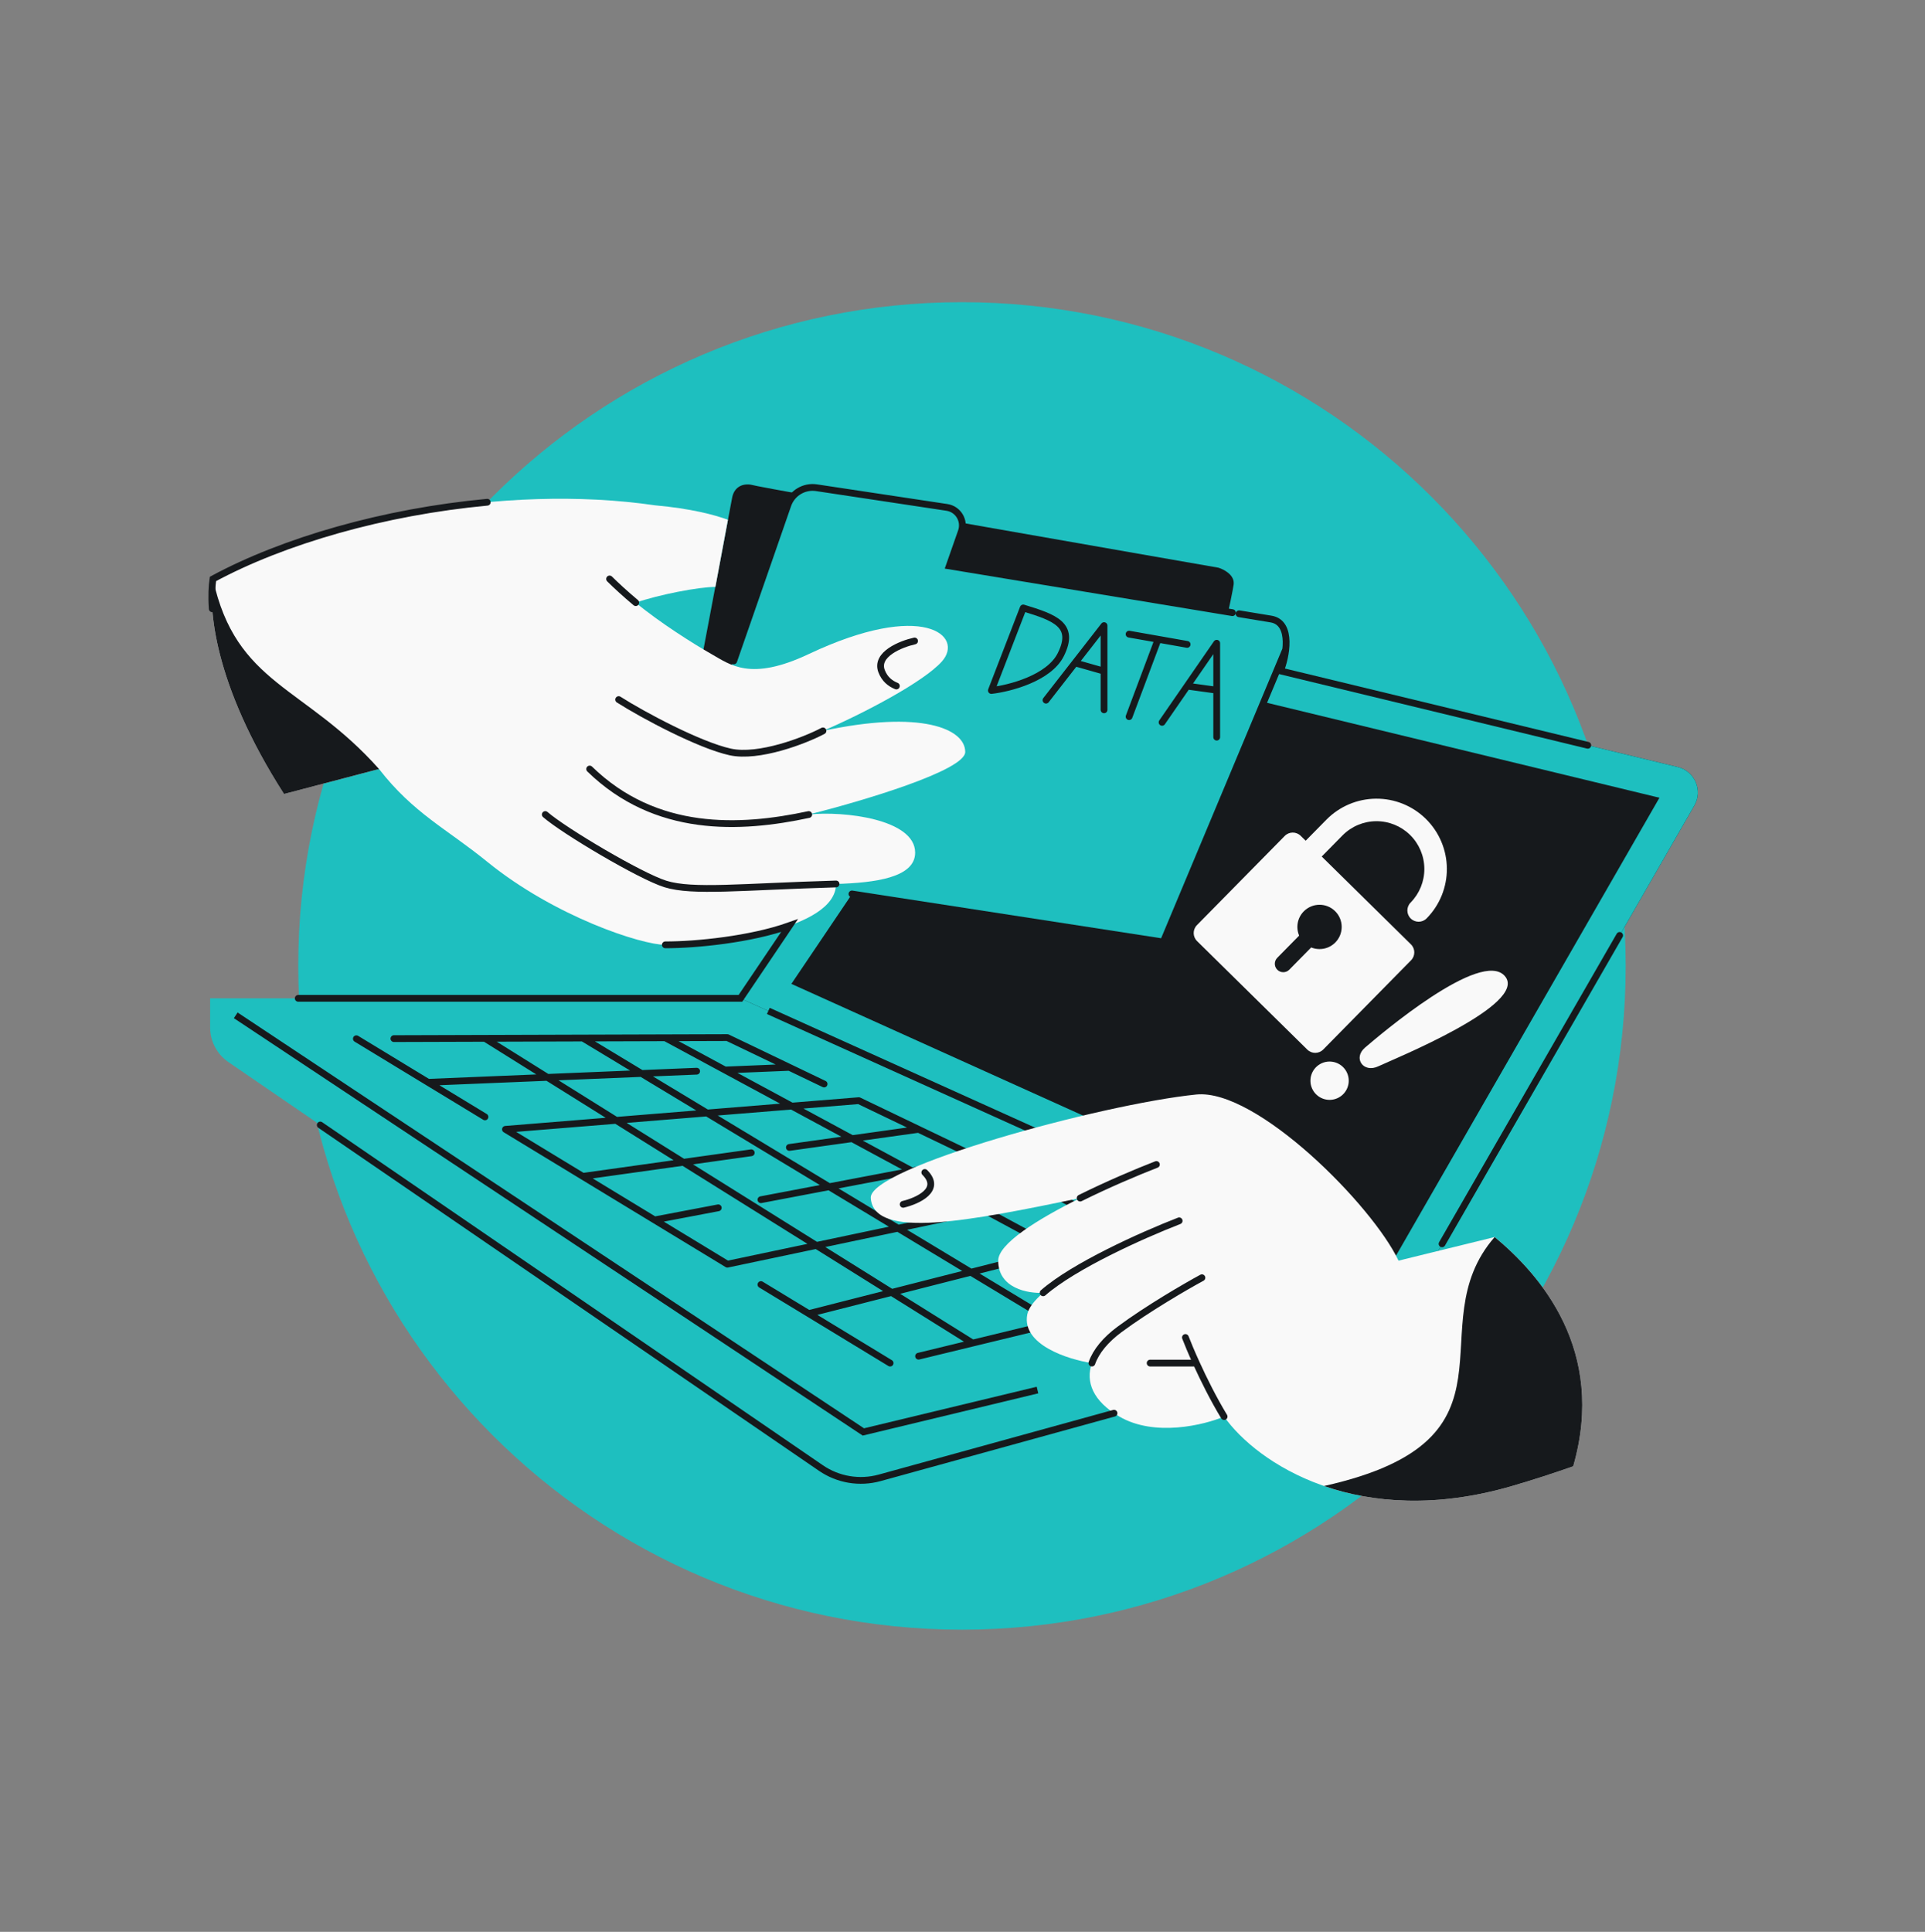 <svg width="568" height="570" viewBox="0 0 568 570" fill="none" xmlns="http://www.w3.org/2000/svg">
<rect x="0" y="0" width="568" height="570" fill="#808080" stroke="none"/>
<path d="M479.682 285C479.682 393.16 392.001 480.841 283.841 480.841C175.681 480.841 88 393.16 88 285C88 176.84 175.681 89.159 283.841 89.159C392.001 89.159 479.682 176.84 479.682 285Z" fill="#1EBFBF"/>
<path d="M218.482 294.563L293.889 182.826C295.694 180.151 298.971 178.88 302.107 179.639L495.067 226.323C500.074 227.535 502.515 233.216 499.946 237.681L415.931 383.718L409.719 394.631L259.538 436.049C253.626 437.68 247.296 436.621 242.236 433.155L67.402 313.375C64.021 311.059 62 307.224 62 303.126V294.563H218.482Z" fill="#1EBFBF"/>
<path d="M293.884 182.825L218.477 294.563L415.926 383.717L499.941 237.681C502.51 233.215 500.07 227.534 495.062 226.323L302.102 179.639C298.966 178.88 295.689 180.151 293.884 182.825Z" fill="#16191C"/>
<path fill-rule="evenodd" clip-rule="evenodd" d="M218.477 294.563L415.926 383.717L499.941 237.681C502.51 233.215 500.07 227.534 495.062 226.323L302.102 179.639C298.966 178.88 295.689 180.151 293.884 182.825L218.477 294.563ZM233.509 290.297L411.748 370.778L489.644 235.377L301.321 189.814L233.509 290.297Z" fill="#1EBFBF"/>
<path d="M216 147L207.5 192C214.093 197.681 218.787 199.548 227 202.5L332 179.674L355 202.5C359.667 195.333 363.6 175.3 364 172.5C364.4 169.7 361.167 168 359.5 167.5C359.5 167.5 224.5 144 221.5 143C218.7 142.6 216.5 144 216 147Z" fill="#16191C"/>
<path d="M402.886 309L402.784 309.087C399.114 312.218 402.306 316.706 406.713 314.611C411.12 312.515 451.076 296.361 444.067 288.038C437.118 279.788 406.985 305.502 402.886 309Z" fill="#F9F9F9"/>
<path d="M395.589 323.475C393.045 325.284 389.516 324.689 387.706 322.145C385.897 319.601 386.492 316.072 389.036 314.263C391.58 312.453 395.109 313.048 396.918 315.592C398.728 318.136 398.133 321.665 395.589 323.475Z" fill="#F9F9F9"/>
<path fill-rule="evenodd" clip-rule="evenodd" d="M420.724 241.618C416.801 237.756 411.505 235.611 406 235.655C400.496 235.698 395.234 237.927 391.372 241.85L385.257 248.062L383.78 246.608C382.473 245.321 380.37 245.337 379.082 246.645L353.169 272.971C351.882 274.278 351.899 276.382 353.206 277.669L385.744 309.697C387.052 310.984 389.155 310.967 390.442 309.659L416.355 283.334C417.642 282.026 417.626 279.923 416.318 278.636L389.993 252.723L396.107 246.511C398.733 243.843 402.31 242.328 406.053 242.299C409.795 242.269 413.396 243.728 416.063 246.353C418.73 248.979 420.245 252.556 420.275 256.298C420.304 260.041 418.846 263.642 416.221 266.309C414.934 267.617 414.95 269.72 416.258 271.007C417.565 272.294 419.669 272.278 420.956 270.97C424.817 267.047 426.962 261.751 426.919 256.246C426.875 250.741 424.647 245.48 420.724 241.618ZM386.883 279.55C389.262 280.517 392.093 280.024 394.007 278.079C396.54 275.506 396.508 271.367 393.934 268.834C391.361 266.301 387.222 266.334 384.689 268.907C382.775 270.851 382.326 273.69 383.331 276.054L376.872 282.616C375.906 283.597 375.919 285.175 376.9 286.14C377.88 287.105 379.458 287.093 380.423 286.112L386.883 279.55Z" fill="#F9F9F9"/>
<path d="M415.931 383.717L226.708 298.278M69.555 299.578L254.748 422.502L306.125 410.14" stroke="#16191C" stroke-width="2"/>
<path d="M262.639 402.186L238.629 387.579M105.15 306.484L126.305 319.34M232.921 314.928L214.62 306.148L196.295 306.204M232.921 314.928L213.91 315.714M232.921 314.928L243.163 319.841M126.305 319.34L143.095 329.542M126.305 319.34L205.553 316.06M271.042 333.215L253.404 324.754L149.139 333.215L171.973 347.091M271.042 333.215L284.13 339.494L288.831 341.75M271.042 333.215L232.921 338.555M171.973 347.091L193.129 359.947M171.973 347.091L221.672 340.13M288.831 341.75L308.307 351.093L311.33 352.631M288.831 341.75L224.526 353.977M193.129 359.947L214.62 373.006L311.33 352.631M193.129 359.947L211.933 356.371M332.821 363.57L363.714 377.673L339.537 383.537M332.821 363.57L238.629 387.579M332.821 363.57L314.352 354.169L311.33 352.631M238.629 387.579L224.526 379.02M196.295 306.204L171.973 306.279M196.295 306.204L213.91 315.714M339.537 383.537L311.33 390.378M339.537 383.537L213.91 315.714M171.973 306.279L311.33 390.378M171.973 306.279L143.095 306.368M311.33 390.378L286.984 396.282M143.095 306.368L286.984 396.282M143.095 306.368L116.231 306.45M286.984 396.282L271.042 400.149" stroke="#16191C" stroke-width="2" stroke-linecap="round" stroke-linejoin="round"/>
<path d="M195.308 255.107L232.481 148.988C233.708 145.486 237.253 143.351 240.922 143.905L279.392 149.706C282.722 150.209 284.775 153.616 283.661 156.795L280.097 166.971L375.032 182.653C378.435 183.215 380.434 186.791 379.131 189.984L343.227 277.941L195.308 255.107Z" fill="#1EBFBF"/>
<path d="M379.156 192.145L343.226 277.941L251.385 263.764" stroke="#16191C" stroke-width="2" stroke-linecap="round" stroke-linejoin="round"/>
<path d="M246.689 260.815C246.689 274.247 211.766 278.78 196.319 278.78C189.253 278.78 163.653 270.438 143.767 254.267C131.8 244.536 122.042 240.016 111.841 226.9L83.808 234.274C62.77 201.466 61.583 179.115 62.834 170.821C95.179 153.36 148.313 142.531 193.297 149.098C203.849 150.042 210.897 151.915 214.788 153.36L211.094 173.172C206.124 173.172 194.304 175.484 187.588 177.815C194.487 183.59 204.882 190.13 209.919 192.984C215.46 196.124 221.416 201.12 238.63 192.984C272.377 177.034 284.634 187.611 277.918 195.167C272.545 201.211 254.58 210.613 242.827 215.65C271.706 209.438 284.802 214.979 284.802 221.863C284.802 227.37 254.02 236.47 238.63 240.332C248.927 239.212 270.027 241.675 270.027 251.581C270.027 258.968 258.106 260.479 246.689 260.815Z" fill="#F9F9F9"/>
<path d="M83.808 234.274C62.77 201.466 61.583 179.115 62.834 170.822C69.63 202.143 89.882 202.219 111.841 226.9L83.808 234.274Z" fill="#16191C"/>
<path d="M246.689 260.816C218.817 261.635 204.378 263.334 196.319 260.816C188.971 258.519 166.489 245.201 160.892 240.332M238.63 240.332C218.314 244.697 193.465 245.873 173.988 226.9M242.827 215.651C237.454 218.505 223.854 223.71 215.46 221.863C206.423 219.875 189.827 211.062 182.551 206.416M179.865 170.822C181.774 172.713 184.488 175.221 187.588 177.816M269.859 189.123C265.829 190.018 258.24 193.052 260.121 198.021C261.005 200.36 262.652 201.675 264.486 202.407" stroke="#16191C" stroke-width="2" stroke-linecap="round"/>
<path d="M352.981 322.938C370.766 321.128 405.044 355.735 412.655 371.965L441.019 364.996C454.39 376.088 474.05 398.289 464.199 432.632C458.265 434.718 452.214 436.685 446.148 438.453C400.647 451.717 370.761 431.569 361.191 417.969C355.203 420.488 340.64 424.014 330.298 417.969C322.398 413.353 320.266 407.671 322.177 402.187C315.146 401.123 301.486 396.78 303.098 387.915C303.458 385.936 305.181 383.735 307.799 381.449C303.378 381.702 294.535 380.158 294.535 371.965C294.535 366.962 306.136 359.743 318.713 353.504C286.14 360.212 257.863 365.92 256.926 353.496C256.254 344.597 324.942 325.793 352.981 322.938Z" fill="#F9F9F9"/>
<path d="M464.199 432.633C458.265 434.718 452.214 436.685 446.148 438.453C423.65 445.011 404.97 443.401 390.675 438.453C452.247 424.68 417.84 391.588 441.019 364.997C454.39 376.088 474.05 398.289 464.199 432.633Z" fill="#16191C"/>
<path d="M361.192 417.969C357.998 412.698 355.12 406.889 352.982 402.186M354.644 377.001C349.999 379.52 338.626 386.101 330.299 392.28C326.249 395.284 323.394 398.695 322.178 402.186M347.928 360.211C336.844 364.515 316.907 373.498 307.8 381.448M341.212 343.589C335.153 345.943 326.735 349.524 318.714 353.504M349.775 394.631C350.41 396.287 351.524 398.979 352.982 402.186M339.365 402.186H352.982M266.497 355.342C270.751 354.335 277.982 351.044 272.877 345.94" stroke="#16191C" stroke-width="2" stroke-linecap="round"/>
<path d="M308.639 206.584L317.202 195.587M325.765 209.438V198.021M317.202 195.587L325.765 184.589V198.021M317.202 195.587L325.765 198.021M333.152 187.108L341.715 188.619M350.278 190.13L341.715 188.619M341.715 188.619L333.152 211.453M342.89 213.132L350.278 202.435M359.009 217.497V203.646M359.009 203.646V189.794L350.278 202.435M359.009 203.646L350.278 202.435M301.923 179.384L292.521 203.73C297.893 203.114 309.512 200.137 313.004 193.152C317.37 184.421 311.325 182.239 301.923 179.384Z" stroke="#16191C" stroke-width="2" stroke-linecap="round" stroke-linejoin="round"/>
<path d="M363.639 180.77L280.097 166.971L283.661 156.795C284.774 153.616 282.722 150.209 279.392 149.706L240.922 143.904C237.252 143.351 233.708 145.486 232.481 148.988L216.5 195M62.625 179.621C62.361 175.847 62.522 172.895 62.834 170.821C83.734 159.538 113.314 151.025 143.767 148.184M196.319 278.78C205.468 278.78 221.449 277.19 232.959 273.103L218.477 294.563L88 294.563M328.706 416.973L259.538 436.049C253.626 437.68 247.296 436.62 242.236 433.154L94.5 331.94M425.5 367L477.901 276M365.615 181.097L375.032 182.652C381.619 183.74 379.409 194.131 377.808 197.954L468.5 219.895" stroke="#16191C" stroke-width="2" stroke-linecap="round"/>
</svg>
